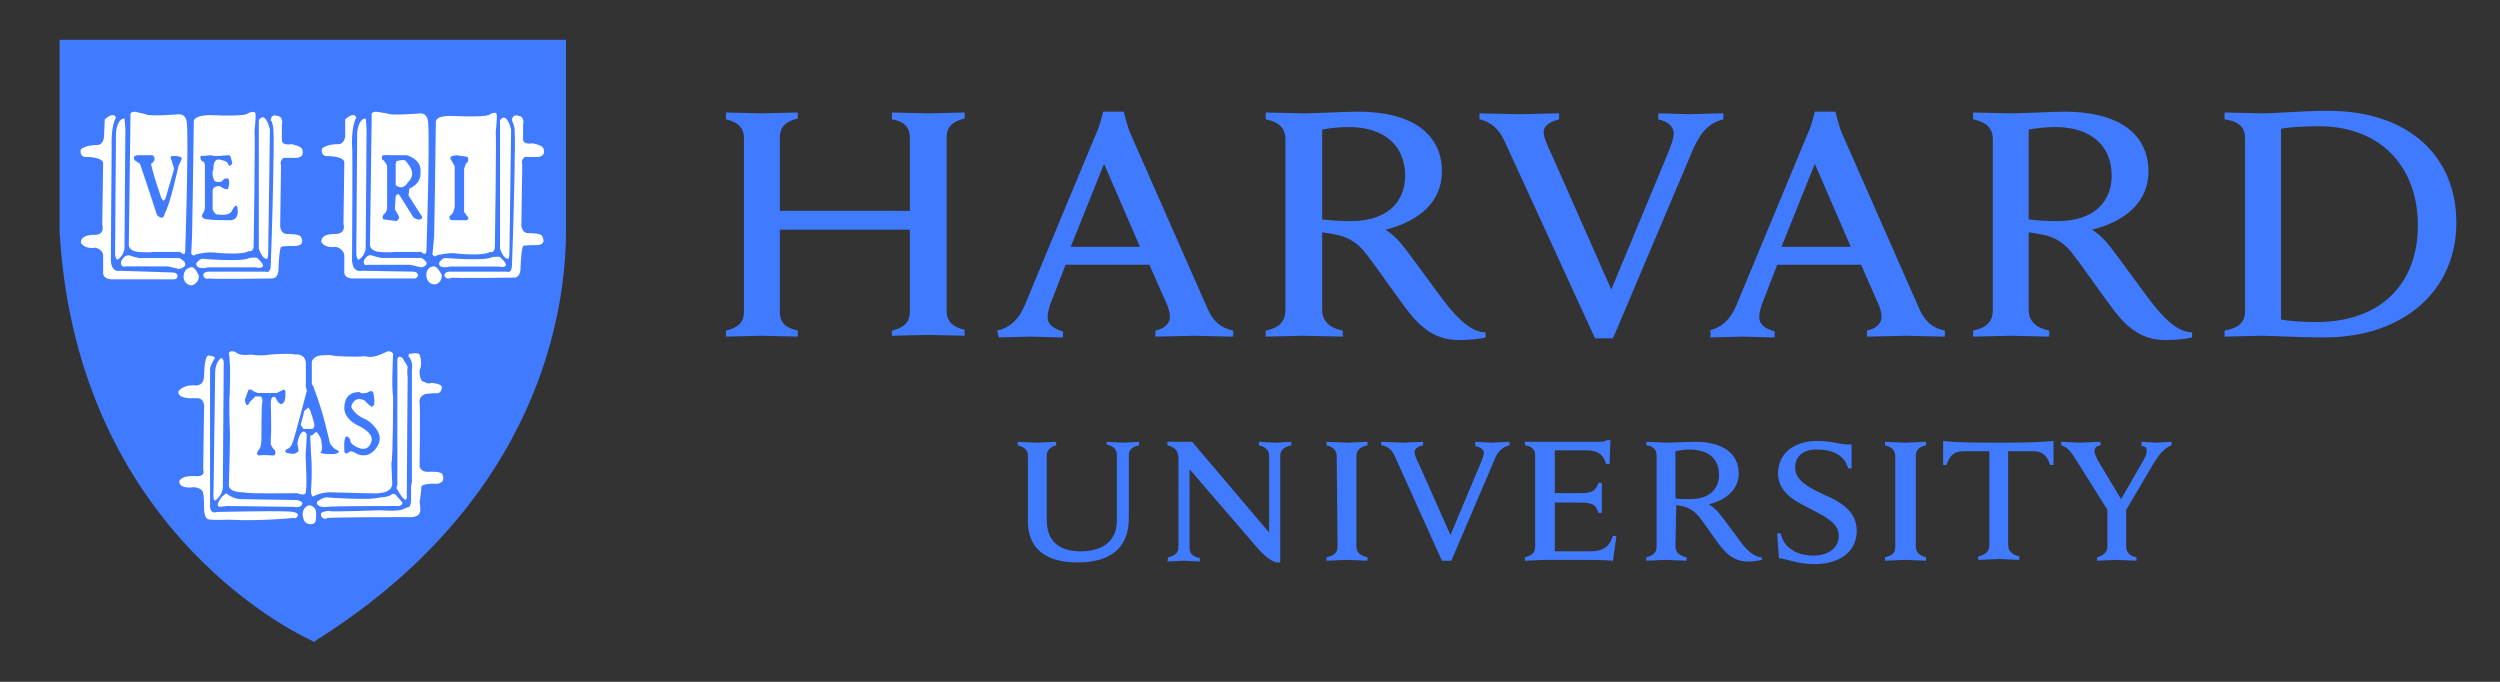 <svg width="110" height="30" viewBox="0 0 110 30" fill="none" xmlns="http://www.w3.org/2000/svg">
<rect x="0" y="0" width="110" height="30" fill="#333333" stroke="none"/>
<path d="M45.228 20.042C45.228 19.817 45.078 19.666 44.776 19.591V19.44C44.927 19.44 45.492 19.478 45.642 19.478C45.755 19.478 46.32 19.44 46.47 19.44V19.591C46.207 19.666 46.056 19.817 46.056 20.042V22.865C46.056 23.768 46.545 24.258 47.562 24.258C48.465 24.258 49.142 23.844 49.142 22.903V20.005C49.142 19.779 48.992 19.628 48.691 19.553V19.44C48.803 19.44 49.255 19.478 49.406 19.478C49.556 19.478 50.008 19.44 50.121 19.44V19.591C49.782 19.666 49.669 19.817 49.669 20.042V22.79C49.669 24.032 48.954 24.747 47.411 24.747C45.981 24.747 45.228 24.107 45.228 22.94L45.228 20.042ZM51.4 24.521C51.739 24.446 51.852 24.295 51.852 24.069V20.155C51.852 19.817 51.664 19.666 51.363 19.591V19.44H52.454L55.841 23.43V20.042C55.841 19.816 55.691 19.666 55.39 19.591V19.44C55.503 19.44 55.954 19.478 56.105 19.478C56.255 19.478 56.707 19.44 56.82 19.44V19.591C56.481 19.666 56.331 19.816 56.331 20.042V24.747H56.142C56.029 24.709 55.766 24.596 55.39 24.182L52.341 20.644V24.107C52.341 24.333 52.454 24.483 52.793 24.558V24.709C52.68 24.709 52.228 24.671 52.078 24.671C51.927 24.671 51.476 24.709 51.363 24.709L51.4 24.521ZM78.197 23.467H78.347C78.422 23.768 78.573 24.032 78.837 24.182C79.062 24.37 79.476 24.446 79.777 24.446C80.455 24.446 80.906 24.107 80.906 23.58C80.906 23.015 80.342 22.752 79.702 22.413C79.213 22.15 78.234 21.773 78.234 20.833C78.234 19.967 78.912 19.402 79.966 19.402C80.681 19.402 80.982 19.591 81.471 19.553V20.607H81.32C81.132 19.967 80.568 19.779 79.928 19.779C79.213 19.779 78.987 20.193 78.987 20.569C78.987 21.134 79.552 21.435 80.191 21.736C80.906 22.037 81.697 22.451 81.697 23.354C81.697 24.22 81.019 24.822 79.815 24.822C79.1 24.822 78.648 24.596 78.272 24.558L78.197 23.467ZM92.762 22.489L91.369 20.268C91.143 19.892 90.955 19.666 90.692 19.591V19.44C90.88 19.44 91.407 19.478 91.52 19.478C91.67 19.478 92.197 19.44 92.423 19.44V19.591C92.235 19.628 92.159 19.703 92.159 19.854C92.159 19.967 92.235 20.117 92.31 20.268C92.385 20.381 93.326 21.962 93.326 21.962L94.305 20.268C94.418 20.08 94.455 19.929 94.455 19.816C94.455 19.703 94.38 19.628 94.229 19.628V19.44C94.38 19.44 94.756 19.478 94.869 19.478C94.982 19.478 95.396 19.44 95.547 19.44V19.591C95.17 19.741 94.945 20.08 94.719 20.456L93.477 22.564M93.552 22.3V24.069C93.552 24.258 93.703 24.483 94.004 24.521V24.671C93.853 24.671 93.288 24.634 93.138 24.634C92.987 24.634 92.46 24.671 92.272 24.671V24.521C92.573 24.446 92.724 24.258 92.724 24.069V22.376M67.095 19.44H70.332C70.445 19.44 70.595 19.44 70.708 19.365H70.859L70.821 20.419H70.67C70.557 20.08 70.407 19.816 69.805 19.816H68.412V21.698H69.504C69.654 21.698 69.842 21.698 69.918 21.661C70.143 21.623 70.256 21.472 70.332 21.247H70.482V22.564H70.332C70.256 22.338 70.181 22.188 69.918 22.15C69.842 22.112 69.654 22.112 69.504 22.112H68.412V24.258H69.955C70.633 24.258 70.821 23.994 70.971 23.58H71.122L70.971 24.672C70.482 24.634 70.181 24.634 69.617 24.634H67.998C67.848 24.634 67.283 24.672 67.095 24.672V24.521C67.396 24.446 67.547 24.333 67.547 24.032V20.042C67.547 19.779 67.396 19.628 67.095 19.591L67.095 19.44ZM58.815 20.08C58.815 19.816 58.664 19.666 58.363 19.591V19.44C58.552 19.44 59.078 19.478 59.267 19.478C59.417 19.478 59.982 19.44 60.17 19.44V19.591C59.869 19.666 59.681 19.779 59.681 20.08V24.032C59.681 24.295 59.831 24.445 60.17 24.521V24.671C59.982 24.671 59.455 24.634 59.267 24.634C59.116 24.634 58.552 24.671 58.363 24.671V24.521C58.702 24.445 58.853 24.333 58.853 24.032L58.815 20.08ZM83.391 20.08C83.391 19.816 83.241 19.666 82.94 19.591V19.44C83.128 19.44 83.692 19.478 83.843 19.478C83.994 19.478 84.558 19.44 84.746 19.44V19.591C84.445 19.666 84.295 19.779 84.295 20.08V24.032C84.295 24.295 84.445 24.445 84.746 24.521V24.671C84.558 24.671 84.031 24.634 83.843 24.634C83.692 24.634 83.128 24.671 82.94 24.671V24.521C83.278 24.445 83.391 24.333 83.391 24.032V20.08ZM87.908 19.478C86.139 19.478 85.838 19.44 85.499 19.402V20.456H85.649C85.8 19.967 86.063 19.854 86.402 19.854H87.531V23.994C87.531 24.257 87.381 24.408 87.042 24.483V24.634C87.23 24.634 87.795 24.596 87.945 24.596C88.096 24.596 88.66 24.634 88.848 24.634V24.483C88.547 24.408 88.359 24.257 88.359 23.994V19.854H89.451C89.789 19.854 90.053 19.967 90.203 20.456H90.354V19.402C89.94 19.44 89.677 19.478 87.908 19.478ZM73.719 24.032C73.719 24.295 73.87 24.445 74.208 24.521V24.671C74.02 24.671 73.456 24.634 73.305 24.634C73.154 24.634 72.628 24.671 72.439 24.671V24.521C72.74 24.445 72.891 24.333 72.891 24.032V20.042C72.891 19.779 72.74 19.628 72.439 19.591V19.44C72.628 19.44 73.154 19.478 73.305 19.478C73.569 19.478 74.284 19.44 74.585 19.44C75.827 19.44 76.504 19.967 76.504 20.833C76.504 21.51 75.977 21.999 75.187 22.188C75.187 22.188 75.375 22.3 75.563 22.488C75.789 22.752 76.391 23.58 76.617 23.881C76.843 24.182 77.182 24.521 77.52 24.521V24.634C77.37 24.671 77.106 24.709 76.918 24.709C76.504 24.709 76.165 24.558 75.827 24.182C75.526 23.843 75.074 23.128 74.773 22.752C74.585 22.526 74.359 22.338 73.983 22.263C73.907 22.263 73.832 22.225 73.757 22.225L73.719 24.032ZM73.719 21.924C73.87 21.962 74.133 21.962 74.359 21.962C75.337 21.962 75.638 21.397 75.638 20.908C75.638 20.193 75.187 19.779 74.321 19.779C74.133 19.779 73.907 19.816 73.719 19.854V21.924ZM61.375 20.08C61.262 19.816 61.074 19.628 60.773 19.59V19.44C60.961 19.44 61.6 19.477 61.751 19.477C61.864 19.477 62.428 19.44 62.617 19.44V19.59C62.466 19.628 62.24 19.703 62.24 19.892C62.24 20.004 62.316 20.193 62.466 20.494L63.821 23.542L65.101 20.494C65.213 20.23 65.289 20.042 65.289 19.929C65.289 19.779 65.138 19.666 64.912 19.628V19.44C65.063 19.44 65.477 19.477 65.627 19.477C65.74 19.477 66.23 19.44 66.418 19.44V19.59C66.117 19.666 65.891 19.854 65.74 20.268L63.859 24.671H63.445L61.375 20.08ZM66.192 6.192C65.966 5.703 65.627 5.364 65.1 5.251V4.988C65.439 4.988 66.606 5.026 66.869 5.026C67.095 5.026 68.224 4.988 68.601 4.988V5.251C68.299 5.327 67.923 5.477 67.923 5.816C67.923 6.042 68.074 6.38 68.337 6.945L70.897 12.741L73.305 6.945C73.493 6.493 73.644 6.117 73.644 5.853C73.644 5.552 73.343 5.327 72.966 5.251V4.988C73.305 4.988 74.058 5.026 74.321 5.026C74.547 5.026 75.45 4.988 75.827 4.988V5.251C75.225 5.402 74.848 5.778 74.51 6.531L70.972 14.886H70.181L66.192 6.192ZM31.943 14.547C32.395 14.434 32.733 14.246 32.733 13.719V6.079C32.733 5.59 32.432 5.364 31.943 5.251V4.95C32.169 4.95 33.222 4.988 33.486 4.988C33.787 4.988 34.878 4.95 35.104 4.95V5.214C34.653 5.327 34.314 5.515 34.314 6.042V9.278H40.035V6.079C40.035 5.552 39.733 5.327 39.244 5.251V4.95C39.47 4.95 40.561 4.988 40.862 4.988C41.126 4.988 42.18 4.95 42.443 4.95V5.214C41.992 5.327 41.653 5.515 41.653 6.042V13.682C41.653 14.171 41.954 14.397 42.443 14.51V14.773C42.217 14.773 41.126 14.736 40.862 14.736C40.561 14.736 39.508 14.773 39.244 14.773V14.547C39.696 14.434 40.035 14.246 40.035 13.719V10.106H34.314V13.719C34.314 14.246 34.615 14.434 35.104 14.547V14.811C34.878 14.811 33.749 14.773 33.486 14.773C33.222 14.773 32.206 14.811 31.943 14.811V14.547ZM97.881 14.547C98.483 14.434 98.784 14.209 98.784 13.682V6.079C98.784 5.552 98.446 5.327 97.881 5.251V4.95C98.22 4.95 99.274 4.988 99.575 4.988C100.064 4.988 101.381 4.875 102.435 4.875C105.935 4.875 108.08 6.832 108.08 9.805C108.08 12.703 105.86 14.848 102.247 14.848C101.193 14.848 99.989 14.773 99.499 14.773C99.198 14.773 98.22 14.811 97.881 14.811V14.547ZM100.365 14.058C100.741 14.133 101.381 14.171 101.908 14.171C104.844 14.171 106.387 12.402 106.387 9.918C106.387 7.359 104.768 5.553 102.021 5.553C101.456 5.553 100.741 5.59 100.365 5.666V14.058ZM58.176 13.644C58.176 14.133 58.515 14.434 59.079 14.547V14.811C58.74 14.811 57.687 14.773 57.348 14.773C57.084 14.773 56.031 14.811 55.692 14.811V14.547C56.257 14.434 56.558 14.171 56.558 13.644V6.117C56.558 5.665 56.294 5.364 55.692 5.251V4.95C56.031 4.95 57.047 4.988 57.348 4.988C57.837 4.988 59.192 4.913 59.757 4.913C62.128 4.913 63.445 5.891 63.445 7.547C63.445 8.864 62.467 9.73 60.961 10.107C60.961 10.107 61.3 10.295 61.639 10.709C62.053 11.198 63.219 12.854 63.671 13.418C64.123 13.983 64.725 14.623 65.365 14.623V14.849C65.063 14.924 64.574 14.961 64.198 14.961C63.407 14.961 62.768 14.66 62.128 13.908C61.601 13.268 60.66 11.875 60.133 11.198C59.794 10.746 59.38 10.408 58.628 10.295C58.477 10.257 58.327 10.257 58.176 10.219L58.176 13.644ZM58.176 9.655C58.477 9.692 58.966 9.73 59.418 9.73C61.262 9.73 61.827 8.676 61.827 7.735C61.827 6.418 60.923 5.59 59.343 5.59C59.004 5.59 58.515 5.628 58.176 5.703V9.655ZM89.263 13.644C89.263 14.133 89.602 14.434 90.166 14.547V14.811C89.828 14.811 88.774 14.773 88.473 14.773C88.209 14.773 87.156 14.811 86.817 14.811V14.547C87.382 14.434 87.683 14.171 87.683 13.644V6.117C87.683 5.665 87.419 5.364 86.817 5.251V4.95C87.156 4.95 88.172 4.988 88.473 4.988C88.962 4.988 90.317 4.913 90.844 4.913C93.215 4.913 94.532 5.891 94.532 7.547C94.532 8.864 93.554 9.73 92.048 10.107C92.048 10.107 92.387 10.295 92.726 10.709C93.14 11.198 94.306 12.854 94.758 13.418C95.21 13.983 95.812 14.623 96.452 14.623V14.849C96.151 14.924 95.661 14.961 95.285 14.961C94.495 14.961 93.855 14.66 93.215 13.908C92.688 13.268 91.747 11.875 91.22 11.198C90.882 10.746 90.468 10.408 89.715 10.295C89.564 10.257 89.414 10.257 89.263 10.219L89.263 13.644ZM89.263 9.655C89.564 9.692 90.054 9.73 90.505 9.73C92.349 9.73 92.914 8.676 92.914 7.735C92.914 6.418 92.011 5.59 90.43 5.59C90.091 5.59 89.602 5.628 89.263 5.703V9.655ZM43.874 14.547C44.514 14.397 44.853 13.983 45.078 13.456L48.24 5.854C48.391 5.552 48.541 4.913 48.541 4.913H49.444C49.444 4.913 49.595 5.552 49.745 5.891L53.095 13.494C53.321 14.021 53.584 14.397 54.262 14.547V14.811C53.885 14.811 52.794 14.773 52.531 14.773C52.267 14.773 51.213 14.811 50.837 14.811V14.547C51.326 14.434 51.477 14.171 51.477 13.945C51.477 13.757 51.401 13.494 51.288 13.268L50.573 11.649H46.885L46.245 13.305C46.17 13.494 46.095 13.757 46.095 13.945C46.095 14.209 46.245 14.434 46.772 14.585V14.848C46.433 14.848 45.568 14.811 45.38 14.811L43.95 14.848L43.874 14.547ZM50.159 10.859L48.578 7.208L47.111 10.859H50.159ZM75.186 14.547C75.826 14.397 76.165 13.983 76.391 13.456L79.552 5.854C79.703 5.552 79.853 4.913 79.853 4.913H80.757C80.757 4.913 80.907 5.552 81.058 5.891L84.407 13.494C84.633 14.021 84.897 14.397 85.574 14.547V14.811C85.198 14.811 84.106 14.773 83.843 14.773C83.579 14.773 82.526 14.811 82.149 14.811V14.547C82.638 14.434 82.789 14.171 82.789 13.945C82.789 13.757 82.714 13.494 82.601 13.268L81.886 11.649H78.197L77.558 13.305C77.482 13.494 77.407 13.757 77.407 13.945C77.407 14.209 77.558 14.434 78.085 14.585V14.848C77.746 14.848 76.88 14.811 76.692 14.811L75.262 14.848V14.547H75.186ZM81.434 10.859L79.853 7.208L78.385 10.859H81.434Z" fill="#407BFF"/>
<path d="M2.772 1.906H24.788V10.224C24.788 14.025 23.358 22.116 13.873 28.138C13.873 28.138 3.561 23.848 2.771 10.224L2.772 1.906Z" fill="#407BFF"/>
<path d="M10.008 15.025C9.952 15.023 9.905 15.05 9.866 15.084C9.791 15.149 9.745 15.239 9.743 15.244C9.659 15.362 9.482 15.391 9.322 15.387C9.161 15.382 9.023 15.345 9.023 15.345L9.015 15.343L9.006 15.346C8.775 15.423 8.672 15.521 8.63 15.606C8.609 15.648 8.604 15.686 8.604 15.714C8.604 15.735 8.607 15.745 8.608 15.751V16.613C8.6 16.661 8.578 16.69 8.547 16.71C8.516 16.731 8.475 16.742 8.433 16.747C8.35 16.755 8.269 16.738 8.269 16.738H8.269C7.979 16.68 7.781 16.748 7.657 16.832C7.535 16.915 7.487 17.011 7.485 17.014C7.361 17.182 7.443 17.417 7.443 17.417V17.418C7.451 17.44 7.46 17.46 7.471 17.479C7.471 17.479 7.472 17.483 7.472 17.483C7.585 17.784 8 17.784 8 17.784C8.15 17.897 8.413 17.821 8.413 17.821C8.491 17.821 8.536 17.853 8.563 17.894C8.577 17.949 8.571 18.005 8.571 18.005L8.57 18.012L8.571 18.017C8.574 18.027 8.579 18.08 8.582 18.151C8.584 18.223 8.585 18.317 8.586 18.426C8.588 18.645 8.587 18.922 8.585 19.195C8.58 19.741 8.571 20.267 8.571 20.267C8.571 20.451 8.535 20.559 8.535 20.559L8.533 20.564V20.569C8.533 20.578 8.53 20.583 8.52 20.591C8.51 20.599 8.492 20.608 8.468 20.614C8.42 20.627 8.351 20.632 8.282 20.632C8.143 20.632 8.003 20.614 8.003 20.614L8 20.613L7.996 20.614C7.604 20.653 7.483 21.005 7.481 21.008V21.009C7.45 21.082 7.453 21.156 7.474 21.223C7.484 21.256 7.5 21.288 7.517 21.319C7.587 21.489 7.774 21.623 7.774 21.623C7.774 21.698 8.489 21.735 8.489 21.735C8.532 21.746 8.562 21.777 8.584 21.813C8.586 21.82 8.589 21.826 8.591 21.833C8.608 21.899 8.608 21.961 8.608 21.961C8.603 21.981 8.601 22.004 8.599 22.036C8.598 22.073 8.597 22.118 8.598 22.168C8.6 22.27 8.605 22.393 8.613 22.514C8.627 22.754 8.646 22.98 8.646 22.98L8.646 22.981V22.983C8.65 23.007 8.662 23.027 8.677 23.046C8.677 23.046 8.677 23.052 8.677 23.052C8.715 23.278 9.43 23.203 9.43 23.203C9.43 23.203 11.936 23.145 12.614 23.156C12.71 23.158 12.77 23.161 12.779 23.166C12.854 23.166 13.043 23.128 13.043 23.128L13.306 23.316C13.412 23.399 13.521 23.422 13.622 23.416C13.642 23.415 13.662 23.412 13.682 23.408C13.875 23.373 14.021 23.241 14.021 23.241L14.398 23.166C14.473 23.166 17.522 23.128 17.522 23.128C17.785 23.203 17.898 23.09 17.898 23.09L18.387 23.053C18.406 23.053 18.423 23.051 18.44 23.048C18.559 23.026 18.621 22.931 18.653 22.837C18.662 22.819 18.672 22.8 18.679 22.781C18.719 22.672 18.718 22.564 18.718 22.564V21.927C18.725 21.877 18.736 21.837 18.749 21.802C18.818 21.681 18.914 21.66 18.914 21.66L19.365 21.585L19.591 21.472C19.678 21.451 19.724 21.39 19.75 21.316C19.757 21.306 19.764 21.296 19.769 21.285C19.801 21.218 19.81 21.141 19.81 21.068C19.81 20.921 19.771 20.786 19.771 20.786L19.77 20.783L19.769 20.78C19.687 20.616 19.497 20.548 19.333 20.519C19.169 20.49 19.024 20.5 19.024 20.5H19.023C18.842 20.518 18.774 20.466 18.743 20.416C18.711 20.365 18.718 20.31 18.718 20.31V20.308L18.756 17.975C18.771 17.888 18.797 17.818 18.822 17.761C18.851 17.705 18.876 17.671 18.876 17.671C18.989 17.709 19.365 17.595 19.365 17.595C19.581 17.574 19.672 17.441 19.711 17.331C19.714 17.325 19.719 17.319 19.722 17.312C19.772 17.208 19.772 17.112 19.772 17.109C19.792 16.962 19.689 16.84 19.587 16.757C19.485 16.674 19.378 16.626 19.378 16.626L19.372 16.623H18.843C18.829 16.62 18.817 16.613 18.804 16.596C18.792 16.579 18.779 16.555 18.77 16.524C18.753 16.463 18.744 16.382 18.742 16.301C18.737 16.139 18.756 15.981 18.756 15.981L18.756 15.979V15.676C18.756 15.53 18.652 15.427 18.554 15.363C18.455 15.299 18.358 15.27 18.358 15.27L18.354 15.269H17.683C17.667 15.244 17.651 15.219 17.625 15.203C17.592 15.181 17.553 15.165 17.517 15.153C17.443 15.128 17.375 15.119 17.375 15.119C17.252 15.08 17.07 15.081 17.07 15.081H17.06L17.052 15.086C16.818 15.248 16.407 15.316 16.056 15.339C15.705 15.363 15.416 15.345 15.416 15.345L14.235 15.268L14.225 15.278C14.228 15.274 14.221 15.28 14.209 15.284C14.197 15.288 14.179 15.293 14.159 15.298C14.12 15.306 14.07 15.314 14.021 15.321C13.923 15.335 13.829 15.345 13.829 15.345L13.81 15.346L13.804 15.365C13.771 15.463 13.673 15.496 13.673 15.496L13.569 15.531C13.5 15.473 13.393 15.428 13.291 15.398C13.184 15.365 13.095 15.347 13.091 15.346C13.09 15.346 13.089 15.345 13.088 15.345C13.085 15.343 13.081 15.342 13.078 15.342C13.072 15.34 13.066 15.339 13.058 15.339C13.043 15.337 13.023 15.337 12.999 15.336C12.95 15.336 12.883 15.338 12.805 15.34C12.647 15.345 12.441 15.356 12.236 15.367C11.827 15.391 11.424 15.419 11.423 15.419C10.956 15.438 10.641 15.363 10.443 15.285C10.245 15.207 10.166 15.128 10.166 15.128C10.117 15.06 10.062 15.027 10.008 15.025ZM10.005 15.087C10.039 15.088 10.077 15.107 10.12 15.168L10.121 15.169L10.122 15.171C10.122 15.171 10.214 15.261 10.42 15.342C10.627 15.424 10.951 15.5 11.425 15.481H11.427C11.427 15.481 11.831 15.453 12.24 15.429C12.445 15.418 12.65 15.407 12.807 15.402C12.885 15.399 12.952 15.398 12.999 15.398C13.022 15.399 13.041 15.399 13.053 15.4C13.058 15.401 13.062 15.402 13.064 15.402L13.066 15.403L13.075 15.406C13.075 15.406 13.168 15.424 13.274 15.456C13.381 15.489 13.502 15.538 13.549 15.585L13.562 15.598L13.693 15.555C13.693 15.555 13.773 15.508 13.827 15.426C13.785 15.528 13.682 15.563 13.682 15.563L13.57 15.639C13.457 15.526 13.08 15.451 13.08 15.451C13.043 15.413 11.424 15.525 11.424 15.525C10.483 15.563 10.145 15.225 10.145 15.225C9.956 14.961 9.768 15.337 9.768 15.337C9.58 15.601 9.015 15.451 9.015 15.451C8.807 15.52 8.714 15.605 8.671 15.677C8.674 15.664 8.678 15.65 8.686 15.634C8.719 15.568 8.807 15.48 9.022 15.407C9.034 15.41 9.16 15.444 9.321 15.448C9.49 15.453 9.69 15.426 9.794 15.28L9.795 15.279L9.797 15.276C9.797 15.276 9.842 15.185 9.906 15.13C9.938 15.102 9.973 15.085 10.005 15.087ZM17.078 15.143C17.092 15.143 17.262 15.146 17.361 15.178L17.364 15.179L17.367 15.18C17.367 15.18 17.431 15.189 17.498 15.212C17.532 15.223 17.566 15.237 17.593 15.254C17.597 15.257 17.599 15.26 17.603 15.263C17.513 15.207 17.371 15.187 17.371 15.187C17.258 15.149 17.07 15.149 17.07 15.149C16.58 15.488 15.414 15.413 15.414 15.413L14.247 15.337C14.21 15.374 13.846 15.411 13.838 15.412C13.839 15.41 13.841 15.408 13.843 15.405C13.848 15.405 13.934 15.396 14.031 15.382C14.081 15.375 14.132 15.367 14.174 15.358C14.194 15.353 14.213 15.348 14.229 15.343C14.237 15.34 14.244 15.335 14.251 15.331L15.412 15.406C15.412 15.406 15.706 15.425 16.061 15.401C16.412 15.378 16.823 15.315 17.078 15.143ZM17.668 15.331H18.344C18.346 15.331 18.4 15.352 18.463 15.384C18.399 15.353 18.349 15.337 18.349 15.337H17.672C17.671 15.335 17.669 15.333 17.668 15.331ZM18.475 15.391C18.491 15.4 18.505 15.404 18.521 15.415C18.526 15.418 18.53 15.422 18.535 15.425C18.514 15.412 18.494 15.401 18.475 15.391ZM18.743 16.612C18.748 16.619 18.751 16.627 18.756 16.633C18.775 16.659 18.801 16.678 18.833 16.685L18.836 16.685H19.358C19.362 16.687 19.456 16.731 19.549 16.806C19.614 16.859 19.672 16.925 19.698 16.998C19.63 16.89 19.506 16.807 19.43 16.763C19.392 16.742 19.365 16.73 19.365 16.73H18.839C18.793 16.721 18.763 16.675 18.743 16.612ZM8.621 16.727C8.526 16.906 8.263 16.843 8.263 16.843C7.698 16.73 7.51 17.107 7.51 17.107C7.505 17.113 7.502 17.121 7.498 17.128C7.506 17.1 7.518 17.073 7.536 17.049L7.539 17.045C7.539 17.045 7.582 16.958 7.693 16.882C7.804 16.807 7.982 16.743 8.257 16.798C8.257 16.798 8.345 16.817 8.441 16.807C8.489 16.802 8.54 16.791 8.583 16.762C8.597 16.752 8.609 16.74 8.621 16.727ZM18.695 20.453C18.741 20.522 18.84 20.581 19.029 20.562C19.029 20.562 19.168 20.553 19.323 20.581C19.479 20.608 19.645 20.672 19.714 20.808C19.714 20.808 19.718 20.827 19.72 20.833C19.543 20.573 19.027 20.606 19.027 20.606C18.781 20.631 18.713 20.528 18.695 20.453ZM8.568 20.63C8.567 20.632 8.564 20.644 8.564 20.644C8.564 20.663 8.555 20.678 8.54 20.691C8.525 20.703 8.502 20.712 8.476 20.719C8.317 20.762 8 20.719 8 20.719C7.727 20.747 7.594 20.93 7.54 21.03C7.54 21.03 7.645 20.712 8.003 20.675C8.009 20.676 8.142 20.694 8.283 20.694C8.355 20.694 8.426 20.689 8.484 20.674C8.513 20.666 8.539 20.656 8.56 20.639C8.563 20.637 8.565 20.633 8.568 20.63ZM11.19 4.578L11.179 4.588C10.592 5.065 9.738 4.845 9.738 4.845L9.734 4.844H9.731C8.902 4.844 8.635 4.882 8.635 4.882L8.623 4.884L8.616 4.893C8.53 4.996 8.425 4.994 8.333 4.968C8.243 4.942 8.174 4.892 8.171 4.889C8.154 4.864 8.127 4.85 8.097 4.84C8.064 4.828 8.026 4.821 7.989 4.816C7.916 4.807 7.849 4.806 7.849 4.806H7.848L7.847 4.807C7.021 4.863 6.506 4.816 6.199 4.755C6.045 4.725 5.944 4.691 5.881 4.666C5.819 4.64 5.797 4.624 5.797 4.624L5.8 4.628C5.788 4.616 5.777 4.611 5.763 4.607C5.749 4.603 5.733 4.599 5.715 4.597C5.68 4.591 5.638 4.588 5.598 4.586C5.516 4.581 5.44 4.58 5.44 4.58H5.421L5.412 4.597C5.38 4.663 5.278 4.8 5.27 4.811C5.266 4.812 5.256 4.815 5.237 4.817C5.216 4.819 5.188 4.821 5.157 4.822C5.095 4.824 5.018 4.823 4.943 4.821C4.793 4.816 4.652 4.807 4.652 4.807L4.651 4.806H4.65C4.493 4.806 4.399 4.857 4.346 4.91C4.293 4.963 4.281 5.019 4.281 5.019L4.28 5.022L4.243 5.741V5.743C4.261 5.967 4.239 6.057 4.224 6.082C4.216 6.094 4.216 6.091 4.216 6.091L4.19 6.074L4.172 6.1C4.162 6.115 4.125 6.135 4.072 6.146C4.018 6.158 3.952 6.164 3.887 6.166C3.757 6.171 3.636 6.162 3.636 6.162L3.633 6.161L3.63 6.162C3.528 6.172 3.452 6.222 3.398 6.289C3.345 6.356 3.313 6.439 3.293 6.519C3.254 6.68 3.264 6.834 3.264 6.834V6.838C3.285 6.94 3.343 7.012 3.416 7.058C3.489 7.104 3.576 7.126 3.658 7.136C3.82 7.155 3.961 7.128 3.969 7.126H3.97C4.17 7.145 4.243 7.207 4.27 7.256C4.297 7.306 4.282 7.35 4.282 7.35L4.28 7.354V7.359C4.28 7.437 4.29 8.056 4.299 8.658C4.309 9.258 4.318 9.835 4.318 9.839C4.309 9.92 4.287 9.971 4.262 10.002C4.237 10.033 4.208 10.047 4.178 10.053C4.119 10.064 4.06 10.041 4.06 10.041L4.054 10.038H4.048C3.627 10.038 3.433 10.185 3.353 10.336C3.272 10.487 3.302 10.636 3.303 10.637C3.323 10.911 3.495 11.037 3.658 11.086C3.82 11.135 3.976 11.115 3.976 11.115L3.972 11.116C4.174 11.116 4.256 11.169 4.291 11.216C4.326 11.263 4.318 11.306 4.318 11.306L4.317 11.315L4.321 11.325C4.32 11.322 4.326 11.344 4.327 11.373C4.329 11.401 4.33 11.439 4.329 11.483C4.327 11.57 4.321 11.681 4.314 11.789C4.3 12.005 4.281 12.211 4.281 12.211V12.215L4.282 12.22C4.321 12.436 4.446 12.525 4.559 12.55C4.663 12.574 4.749 12.55 4.762 12.546H4.764L7.768 12.622C8.197 12.934 8.474 12.943 8.64 12.857C8.799 12.776 8.84 12.63 8.846 12.613L8.898 12.621C8.932 12.626 8.997 12.629 9.093 12.632C9.19 12.634 9.314 12.636 9.458 12.637C9.745 12.639 10.107 12.638 10.465 12.636C10.823 12.633 11.176 12.63 11.444 12.627C11.711 12.624 11.894 12.622 11.912 12.622H11.914C12.037 12.649 12.134 12.643 12.208 12.614C12.284 12.585 12.335 12.534 12.368 12.48C12.434 12.373 12.434 12.255 12.434 12.253V12.252L12.472 11.355C12.487 11.296 12.551 11.253 12.617 11.226C12.681 11.201 12.739 11.193 12.744 11.192C13.162 11.247 13.366 11.1 13.456 10.935C13.546 10.771 13.526 10.595 13.526 10.594V10.593C13.506 10.319 13.344 10.184 13.191 10.125C13.038 10.065 12.891 10.076 12.891 10.076L12.893 10.075C12.694 10.075 12.602 10.006 12.556 9.939C12.51 9.872 12.509 9.807 12.509 9.806V9.806C12.52 9.74 12.526 9.578 12.531 9.358C12.537 9.135 12.54 8.86 12.542 8.592C12.547 8.056 12.548 7.547 12.548 7.547C12.548 7.501 12.574 7.427 12.601 7.367C12.625 7.315 12.643 7.285 12.649 7.276C12.881 7.299 13.058 7.285 13.182 7.241C13.312 7.195 13.391 7.119 13.437 7.04C13.528 6.884 13.487 6.72 13.486 6.716C13.503 6.575 13.482 6.468 13.433 6.393C13.382 6.317 13.306 6.275 13.231 6.252C13.085 6.209 12.94 6.235 12.931 6.237C12.673 6.237 12.585 6.165 12.553 6.103C12.522 6.04 12.545 5.977 12.545 5.977L12.546 5.974L12.547 5.971C12.604 5.61 12.585 5.362 12.551 5.202C12.518 5.043 12.466 4.97 12.466 4.97L12.463 4.966L12.458 4.962C12.419 4.936 12.364 4.926 12.297 4.919C12.23 4.912 12.152 4.91 12.079 4.91C11.931 4.91 11.799 4.919 11.799 4.919L11.79 4.92L11.783 4.925C11.756 4.945 11.727 4.943 11.687 4.923C11.647 4.903 11.601 4.864 11.56 4.821C11.478 4.734 11.413 4.632 11.413 4.632L11.406 4.621L11.19 4.578ZM21.841 4.578L21.83 4.588C21.243 5.065 20.389 4.845 20.389 4.845L20.386 4.844H20.381C19.59 4.844 19.323 4.882 19.323 4.882L19.312 4.884L19.304 4.893C19.219 4.996 19.114 4.994 19.021 4.968C18.933 4.942 18.866 4.894 18.86 4.89C18.843 4.864 18.816 4.85 18.786 4.84C18.753 4.828 18.715 4.821 18.678 4.816C18.605 4.807 18.538 4.806 18.538 4.806H18.536L18.535 4.807C17.709 4.863 17.195 4.816 16.887 4.755C16.734 4.725 16.633 4.691 16.57 4.666C16.507 4.64 16.485 4.624 16.485 4.624L16.489 4.628C16.477 4.616 16.465 4.611 16.451 4.607C16.437 4.603 16.421 4.599 16.404 4.597C16.369 4.591 16.326 4.588 16.285 4.586C16.204 4.581 16.129 4.58 16.129 4.58H16.11L16.101 4.597C16.068 4.663 15.966 4.802 15.958 4.811C15.953 4.813 15.943 4.815 15.925 4.817C15.904 4.819 15.877 4.821 15.846 4.822C15.783 4.824 15.706 4.823 15.631 4.821C15.481 4.816 15.34 4.807 15.34 4.807L15.339 4.806H15.339C15.164 4.806 15.061 4.856 15.003 4.908C14.945 4.961 14.931 5.019 14.931 5.019V5.781C14.95 5.985 14.927 6.066 14.913 6.085C14.906 6.095 14.907 6.091 14.906 6.091C14.905 6.091 14.903 6.091 14.903 6.091L14.878 6.074L14.861 6.1C14.851 6.115 14.813 6.135 14.76 6.146C14.707 6.158 14.64 6.164 14.575 6.166C14.445 6.171 14.324 6.162 14.324 6.162L14.322 6.161L14.319 6.162C14.208 6.172 14.125 6.221 14.066 6.287C14.006 6.354 13.971 6.438 13.949 6.518C13.905 6.679 13.915 6.834 13.915 6.834V6.836L13.915 6.838C13.936 6.94 13.994 7.012 14.067 7.058C14.14 7.104 14.226 7.126 14.309 7.136C14.47 7.155 14.612 7.128 14.62 7.126H14.621C14.822 7.145 14.894 7.206 14.92 7.256C14.947 7.306 14.933 7.35 14.933 7.35L14.932 7.35V7.352C14.925 7.38 14.923 7.429 14.92 7.508C14.918 7.586 14.916 7.69 14.915 7.81C14.913 8.051 14.914 8.357 14.917 8.658C14.921 9.258 14.931 9.835 14.931 9.839C14.922 9.92 14.9 9.97 14.875 10.002C14.85 10.033 14.821 10.046 14.791 10.052C14.732 10.064 14.673 10.041 14.673 10.041L14.668 10.038H14.661C14.24 10.038 14.046 10.185 13.966 10.336C13.885 10.487 13.915 10.636 13.915 10.637C13.936 10.911 14.108 11.037 14.271 11.086C14.433 11.135 14.589 11.115 14.589 11.115L14.586 11.116C14.768 11.116 14.85 11.169 14.891 11.217C14.931 11.266 14.931 11.311 14.931 11.311V11.318L14.934 11.325C14.933 11.322 14.939 11.344 14.94 11.373C14.942 11.401 14.942 11.439 14.941 11.483C14.939 11.57 14.933 11.681 14.926 11.789C14.912 12.004 14.894 12.211 14.894 12.211L14.893 12.215L14.894 12.219C14.933 12.436 15.059 12.524 15.172 12.55C15.276 12.574 15.362 12.55 15.375 12.546H15.377L18.381 12.622C18.81 12.934 19.086 12.944 19.252 12.858C19.412 12.776 19.463 12.619 19.468 12.604L19.469 12.604C19.482 12.578 19.511 12.566 19.526 12.566C19.533 12.566 19.532 12.567 19.531 12.565C19.529 12.562 19.532 12.564 19.526 12.577L19.507 12.615L19.548 12.621C19.582 12.627 19.648 12.63 19.744 12.632C19.84 12.635 19.965 12.637 20.108 12.638C20.396 12.639 20.758 12.638 21.115 12.636C21.473 12.634 21.826 12.63 22.094 12.627C22.362 12.624 22.548 12.622 22.564 12.622C22.697 12.649 22.797 12.643 22.874 12.614C22.951 12.585 23.002 12.533 23.033 12.479C23.095 12.37 23.084 12.249 23.084 12.249L23.085 12.253L23.122 11.355C23.137 11.296 23.201 11.253 23.267 11.226C23.332 11.2 23.391 11.193 23.394 11.192C23.812 11.248 24.017 11.1 24.106 10.935C24.196 10.771 24.176 10.596 24.175 10.594V10.593C24.156 10.319 23.994 10.184 23.841 10.124C23.688 10.065 23.54 10.076 23.54 10.076L23.543 10.075C23.324 10.075 23.235 10.005 23.194 9.939C23.152 9.873 23.16 9.809 23.16 9.809V9.805C23.16 9.583 23.198 7.548 23.198 7.548V7.547C23.198 7.501 23.224 7.427 23.252 7.367C23.276 7.315 23.294 7.285 23.3 7.275C23.532 7.299 23.709 7.285 23.833 7.241C23.962 7.194 24.042 7.119 24.088 7.04C24.179 6.884 24.138 6.72 24.137 6.716C24.154 6.574 24.133 6.468 24.083 6.393C24.032 6.317 23.957 6.275 23.881 6.252C23.735 6.208 23.589 6.235 23.581 6.237C23.323 6.237 23.236 6.165 23.204 6.103C23.173 6.04 23.196 5.977 23.196 5.977L23.198 5.971C23.255 5.61 23.236 5.362 23.202 5.202C23.169 5.043 23.117 4.97 23.117 4.97L23.113 4.965L23.109 4.962C23.07 4.936 23.015 4.926 22.948 4.919C22.881 4.912 22.803 4.91 22.73 4.91C22.582 4.91 22.45 4.919 22.45 4.919L22.441 4.92L22.433 4.925C22.406 4.945 22.378 4.943 22.338 4.923C22.298 4.903 22.252 4.864 22.211 4.821C22.129 4.734 22.064 4.632 22.064 4.632L22.057 4.621L21.841 4.578Z" fill="#407BFF"/>
<path d="M13.838 28.245L13.763 28.208C13.688 28.17 3.413 23.729 2.623 10.218V1.75H24.903V10.18C24.903 13.492 23.849 21.922 13.913 28.17L13.838 28.245ZM2.886 2.013V10.18C3.639 22.976 12.972 27.567 13.838 27.944C23.586 21.734 24.64 13.454 24.64 10.18V2.013H2.886Z" fill="#407BFF"/>
<path d="M5.93 4.914C5.93 4.914 5.704 4.914 5.742 5.065L5.667 10.785C5.667 10.785 5.666 11.049 6.08 11.086C6.08 11.086 6.607 11.124 6.72 11.086H7.925C7.925 11.086 8.15 11.312 8.15 11.048C8.15 11.048 8.301 6.42 8.225 5.441C8.225 5.441 8.225 5.027 7.886 5.027C7.886 5.027 6.532 5.14 6.419 5.027L5.93 4.914ZM11.154 4.923C11.104 4.918 11.024 4.933 10.897 4.989C10.897 4.989 10.936 5.14 9.242 5.065C9.204 5.065 8.564 5.064 8.527 5.328C8.527 5.328 8.489 8.038 8.489 8.113L8.451 10.371L8.414 11.161C8.414 11.161 8.526 11.312 8.602 11.199C8.602 11.199 9.166 11.049 9.543 11.124C9.543 11.124 10.672 11.236 10.936 11.048C10.936 11.048 11.124 11.123 11.161 10.86C11.161 10.86 11.236 5.855 11.199 5.779C11.199 5.779 11.274 5.064 11.236 4.989C11.236 4.989 11.237 4.93 11.154 4.923ZM4.949 5.063C4.875 5.066 4.768 5.112 4.612 5.253L4.575 6.006C4.575 6.006 4.575 6.42 4.199 6.382C4.199 6.382 3.784 6.382 3.558 6.57C3.558 6.57 3.446 6.946 3.86 6.908C3.86 6.908 4.5 6.909 4.538 7.172L4.499 9.882C4.499 9.882 4.65 10.334 4.161 10.334C4.161 10.334 3.558 10.296 3.558 10.672C3.558 10.672 3.672 10.973 4.199 10.898C4.199 10.898 4.575 10.973 4.538 11.312V11.989C4.538 11.989 4.499 12.253 4.876 12.29H7.661C7.661 12.29 7.811 12.29 7.811 12.14C7.811 12.14 7.812 11.989 7.586 11.989L5.29 11.914C5.29 11.914 4.913 12.027 4.876 11.463C4.876 11.463 4.912 6.63 4.913 6.417C4.913 6.417 4.914 6.42 4.914 6.42C4.914 6.42 4.913 6.402 4.913 6.4C4.913 6.398 4.914 6.345 4.914 6.344C4.913 6.342 4.913 6.342 4.912 6.341C4.908 6.156 4.908 5.501 5.102 5.177C5.102 5.177 5.072 5.06 4.949 5.063ZM12.076 5.077C11.914 5.091 11.914 5.29 11.914 5.29C11.989 5.366 12.027 5.629 12.027 5.629C12.064 6.231 12.027 6.909 12.027 7.549C11.989 9.694 11.914 11.651 11.914 11.651C11.914 12.065 11.688 11.952 11.688 11.952H9.204C8.94 11.952 8.941 12.102 8.941 12.102C8.978 12.328 9.204 12.253 9.204 12.253C9.43 12.291 11.914 12.253 11.914 12.253C12.29 12.291 12.253 11.801 12.253 11.801C12.29 10.935 12.365 10.86 12.365 10.86C12.441 10.822 12.855 10.822 12.855 10.822C13.532 10.86 13.231 10.409 13.231 10.409C13.156 10.296 12.704 10.296 12.704 10.296C12.29 10.333 12.328 9.882 12.328 9.882L12.365 7.285C12.29 7.059 12.479 6.947 12.479 6.947H12.892C13.457 6.984 13.306 6.608 13.306 6.608C13.306 6.42 12.817 6.344 12.817 6.344C12.366 6.419 12.403 6.156 12.403 6.156V5.516C12.478 5.102 12.215 5.102 12.215 5.102C12.158 5.081 12.113 5.074 12.076 5.077ZM11.544 5.161C11.496 5.168 11.443 5.206 11.387 5.29V10.936C11.387 10.936 11.537 11.425 11.763 11.387C11.763 11.387 11.801 11.275 11.801 11.086L11.877 5.704C11.877 5.704 11.752 5.133 11.544 5.161ZM5.478 5.215C5.14 5.215 5.102 5.855 5.102 5.855L5.064 11.199C5.101 11.462 5.177 11.425 5.177 11.425C5.516 11.199 5.478 10.823 5.478 10.823C5.478 10.823 5.516 5.742 5.516 5.667C5.516 5.592 5.478 5.215 5.478 5.215ZM5.635 11.234C5.619 11.235 5.601 11.238 5.582 11.243C5.507 11.264 5.414 11.329 5.336 11.486L5.334 11.489L5.334 11.492C5.334 11.492 5.311 11.562 5.328 11.63C5.337 11.665 5.359 11.701 5.399 11.72C5.438 11.738 5.489 11.739 5.556 11.721H7.393L7.886 11.835L7.893 11.833C7.893 11.833 7.928 11.825 7.972 11.809C8.015 11.793 8.068 11.769 8.107 11.73C8.126 11.711 8.143 11.687 8.15 11.658C8.157 11.63 8.153 11.597 8.138 11.565C8.108 11.501 8.037 11.436 7.903 11.359L7.895 11.355H6.122C6.119 11.354 6.039 11.337 5.947 11.314C5.853 11.29 5.746 11.259 5.718 11.245L5.717 11.245H5.716C5.716 11.245 5.683 11.232 5.635 11.234ZM11.227 11.333C11.121 11.328 10.973 11.35 10.973 11.35C10.672 11.538 8.903 11.387 8.903 11.387C8.79 11.387 8.639 11.575 8.639 11.575C8.602 11.914 9.166 11.763 9.129 11.763H11.236C11.575 11.839 11.575 11.688 11.575 11.688C11.575 11.576 11.312 11.35 11.312 11.35C11.293 11.34 11.262 11.335 11.227 11.333ZM8.442 11.755C8.433 11.756 8.423 11.759 8.414 11.763C8.414 11.763 8.075 11.764 8.075 12.216C8.075 12.216 8.112 12.554 8.451 12.554C8.451 12.554 8.752 12.479 8.752 12.14C8.752 12.14 8.587 11.743 8.442 11.755ZM16.543 4.914C16.543 4.914 16.317 4.914 16.355 5.065L16.279 10.785C16.279 10.785 16.279 11.049 16.693 11.086C16.693 11.086 17.221 11.124 17.334 11.086H18.538C18.538 11.086 18.763 11.312 18.763 11.011C18.763 11.011 18.914 6.382 18.839 5.403C18.839 5.403 18.839 4.989 18.5 4.989C18.5 4.989 17.145 5.102 17.032 4.989L16.543 4.914ZM21.752 4.96C21.708 4.962 21.643 4.979 21.549 5.027C21.549 5.027 21.586 5.178 19.892 5.102C19.855 5.102 19.177 5.064 19.177 5.365C19.177 5.365 19.14 8.075 19.14 8.15L19.102 10.409L19.027 11.199C19.027 11.199 19.14 11.349 19.215 11.236C19.215 11.236 19.78 11.086 20.156 11.161C20.156 11.161 21.285 11.275 21.549 11.086C21.549 11.086 21.736 11.162 21.774 10.898C21.774 10.898 21.849 5.893 21.812 5.817C21.812 5.817 21.887 5.102 21.85 5.027C21.85 5.027 21.85 4.956 21.752 4.96ZM15.525 5.063C15.451 5.066 15.343 5.112 15.188 5.253V5.967C15.188 5.967 15.188 6.381 14.812 6.344C14.812 6.344 14.398 6.344 14.172 6.532C14.172 6.532 14.059 6.908 14.473 6.871C14.473 6.871 15.113 6.871 15.15 7.135L15.113 9.844C15.113 9.844 15.264 10.296 14.737 10.296C14.737 10.296 14.135 10.258 14.135 10.634C14.135 10.634 14.247 10.935 14.774 10.86C14.774 10.86 15.15 10.936 15.15 11.275V11.952C15.15 11.952 15.113 12.215 15.452 12.253H18.236C18.236 12.253 18.387 12.253 18.387 12.102C18.387 12.102 18.387 11.952 18.161 11.952L15.903 11.914C15.903 11.914 15.527 12.027 15.489 11.463C15.489 11.463 15.527 6.419 15.489 6.344V6.419C15.489 6.419 15.452 5.554 15.677 5.177C15.677 5.177 15.648 5.06 15.525 5.063ZM22.689 5.077C22.527 5.091 22.527 5.29 22.527 5.29C22.565 5.366 22.64 5.629 22.64 5.629C22.678 6.231 22.64 6.909 22.64 7.549C22.602 9.694 22.527 11.651 22.527 11.651C22.527 12.065 22.301 11.952 22.301 11.952H19.817C19.554 11.952 19.553 12.102 19.553 12.102C19.591 12.328 19.855 12.253 19.855 12.215C20.081 12.253 22.564 12.215 22.564 12.215C22.941 12.253 22.903 11.763 22.903 11.763C22.941 10.898 23.016 10.822 23.016 10.822C23.092 10.785 23.505 10.785 23.505 10.785C24.145 10.823 23.844 10.371 23.844 10.371C23.769 10.258 23.317 10.258 23.317 10.258C22.903 10.296 22.941 9.844 22.941 9.844L22.979 7.247C22.904 7.021 23.091 6.908 23.091 6.908H23.505C24.07 6.946 23.92 6.57 23.92 6.57C23.92 6.382 23.43 6.306 23.43 6.306C22.979 6.382 23.016 6.118 23.016 6.118V5.516C23.092 5.102 22.828 5.102 22.828 5.102C22.772 5.081 22.726 5.074 22.689 5.077ZM22.157 5.175C22.109 5.179 22.056 5.213 22 5.29V10.936C22 10.936 22.15 11.425 22.376 11.387C22.376 11.387 22.415 11.275 22.415 11.086L22.489 5.704C22.489 5.704 22.365 5.158 22.157 5.175ZM16.091 5.215C15.753 5.215 15.715 5.855 15.715 5.855L15.678 11.199C15.715 11.462 15.79 11.425 15.79 11.425C16.129 11.199 16.091 10.823 16.091 10.823C16.091 10.823 16.129 5.742 16.129 5.667C16.129 5.592 16.091 5.215 16.091 5.215ZM16.307 11.228C16.241 11.226 16.12 11.256 16.016 11.463C16.016 11.463 15.941 11.726 16.205 11.651H18.048L18.538 11.764C18.538 11.764 19.065 11.651 18.538 11.35H16.769C16.769 11.35 16.43 11.274 16.355 11.236C16.355 11.236 16.337 11.229 16.307 11.228ZM21.86 11.295C21.765 11.297 21.662 11.312 21.662 11.312C21.361 11.5 19.592 11.35 19.592 11.35C19.479 11.35 19.328 11.538 19.328 11.538C19.253 11.877 19.817 11.726 19.817 11.726H21.925C22.264 11.801 22.264 11.651 22.264 11.651C22.264 11.538 22 11.312 22 11.312C21.972 11.298 21.918 11.294 21.86 11.295ZM19.093 11.718C19.084 11.719 19.074 11.721 19.065 11.726C19.065 11.726 18.726 11.726 18.763 12.177C18.763 12.177 18.801 12.516 19.14 12.516C19.14 12.516 19.441 12.479 19.441 12.102C19.441 12.102 19.242 11.706 19.093 11.718ZM13.495 19.027C13.495 19.027 13.495 19.441 13.457 19.855C13.419 20.081 13.532 21.135 13.457 21.662C13.457 21.662 13.457 21.85 13.081 21.7C13.081 21.7 10.785 21.737 10.747 21.662C10.747 21.662 10.107 21.7 10.07 21.361C10.07 21.361 10.145 18.914 10.107 18.839C10.107 18.839 10.07 17.522 10.107 17.371C10.107 17.371 10.145 16.129 10.107 15.979C10.107 15.979 10.107 15.678 10.07 15.565C10.07 15.565 10.07 15.377 10.371 15.49C10.371 15.49 10.484 15.678 11.048 15.602C11.048 15.602 11.462 15.678 11.876 15.602C11.876 15.602 12.78 15.527 13.005 15.602C13.005 15.602 13.382 15.527 13.457 15.941V17.033L13.57 17.409L13.683 17.334L13.72 17.07V15.904C13.72 15.904 13.796 15.678 14.097 15.64C14.097 15.64 14.549 15.602 14.624 15.64C14.699 15.678 15.678 15.715 15.941 15.678C16.204 15.64 16.242 15.866 17.07 15.452C17.07 15.452 17.296 15.452 17.296 15.602C17.296 15.602 17.221 17.108 17.296 17.409C17.296 17.409 17.296 20.194 17.221 20.382L17.258 21.285C17.258 21.285 17.296 21.662 16.656 21.7C16.656 21.7 17.032 21.737 14.586 21.662C14.586 21.662 14.21 21.624 13.758 21.85C13.758 21.85 13.683 21.812 13.683 21.587C13.683 21.587 13.758 20.759 13.683 19.931L13.645 19.027L13.495 19.027ZM17.446 21.474C17.446 21.474 17.672 21.888 17.747 21.925C17.747 21.925 17.936 22.151 17.898 21.737L17.936 16.581C17.936 16.581 17.898 16.393 17.936 16.13L17.71 15.753C17.71 15.753 17.484 15.565 17.484 15.866V21.323L17.446 21.474ZM9.957 21.7C9.957 21.7 10.22 21.963 10.634 21.963L13.043 22.001C13.043 22.001 13.306 22.038 13.306 22.151C13.306 22.151 13.269 22.377 12.93 22.302L9.995 22.264L9.656 22.302C9.656 22.302 9.43 22.264 9.769 21.85L9.957 21.7ZM9.43 15.791C9.43 15.791 9.204 16.167 9.242 16.28V22.226C9.242 22.226 9.204 22.64 9.543 22.527C9.543 22.527 12.667 22.452 12.893 22.527C12.893 22.527 13.194 22.565 13.081 22.716C13.081 22.716 13.081 22.829 12.893 22.791C12.893 22.791 11.425 22.942 10.07 22.866C10.07 22.866 9.167 22.904 9.129 22.829C9.129 22.829 8.978 22.791 8.978 22.302C8.978 22.302 8.978 21.812 8.941 21.737C8.941 21.737 8.978 21.474 8.527 21.436C8.527 21.436 7.887 21.549 7.887 21.173C7.887 21.173 7.962 20.909 8.602 20.947C8.602 20.947 9.054 21.022 8.941 20.646L8.978 18.011C8.978 18.011 9.054 17.56 8.715 17.522H8.339C8.339 17.522 7.812 17.522 7.849 17.221C7.849 17.221 8.038 16.92 8.564 16.957C8.564 16.957 8.941 17.033 8.978 16.581C8.978 16.581 8.978 15.678 9.167 15.64C9.129 15.64 9.581 15.678 9.43 15.791ZM9.731 15.753C9.731 15.753 9.844 15.753 9.844 15.979L9.806 21.361C9.806 21.361 9.844 21.699 9.543 21.963C9.543 21.963 9.392 22.151 9.392 21.85L9.468 16.355C9.468 16.355 9.468 15.941 9.731 15.753ZM13.946 22.076C13.946 22.076 14.247 21.85 14.398 21.888C14.398 21.888 16.016 22 16.506 21.925C16.995 21.85 16.694 21.888 16.694 21.888C16.694 21.888 17.108 21.888 17.258 21.737C17.258 21.737 17.371 21.699 17.446 21.812L17.71 22.113C17.71 22.113 17.71 22.302 17.409 22.264C17.409 22.264 14.511 22.264 14.398 22.302C14.435 22.302 13.909 22.377 13.946 22.076ZM14.134 22.565C14.134 22.565 14.36 22.452 14.511 22.49C14.661 22.527 16.731 22.452 16.731 22.452C16.731 22.452 17.635 22.527 17.785 22.377L18.011 22.302C18.011 22.302 18.086 22.189 18.086 22.038V21.398L18.124 21.21V16.28C18.124 16.28 18.199 15.904 17.973 15.678C17.973 15.678 17.973 15.527 18.049 15.565C18.124 15.602 18.086 15.565 18.086 15.565C18.086 15.565 18.387 15.49 18.463 15.602C18.463 15.602 18.613 16.017 18.463 16.28C18.463 16.28 18.425 16.807 18.688 16.807C18.688 16.807 18.801 16.92 18.989 16.845C18.989 16.845 19.441 16.882 19.441 17.033C19.441 17.033 19.441 17.371 19.14 17.296L18.726 17.334C18.726 17.334 18.425 17.409 18.462 17.71C18.5 18.049 18.462 20.495 18.462 20.495C18.462 20.495 18.462 20.796 18.914 20.759C18.914 20.759 19.479 20.721 19.479 20.909C19.479 20.909 19.629 21.248 19.215 21.286C19.215 21.286 18.462 21.248 18.538 21.474C18.538 21.474 18.5 21.963 18.462 22.076C18.462 22.076 18.538 22.49 18.462 22.565C18.462 22.565 18.425 22.791 17.936 22.753C17.936 22.753 14.887 22.753 14.398 22.791C14.36 22.866 14.059 22.828 14.134 22.565ZM13.607 22.227C13.607 22.227 13.909 22.264 13.909 22.565C13.909 22.866 13.909 23.017 13.758 23.054C13.57 23.092 13.382 23.017 13.344 22.791C13.269 22.565 13.344 22.302 13.607 22.227Z" fill="white"/>
<path d="M8.001 6.98L7.85 7.319C7.85 7.319 7.474 9.05 7.248 9.389C7.248 9.389 7.211 9.765 6.91 9.464C6.91 9.464 6.194 7.281 6.157 7.206L5.931 7.056C5.931 7.056 5.78 6.867 6.044 6.83H6.721C6.721 6.83 6.947 7.018 6.646 7.206C6.646 7.206 6.684 7.507 7.06 8.599C7.06 8.599 7.173 9.013 7.286 8.711L7.662 7.432L7.549 7.056C7.549 7.056 7.436 6.867 7.587 6.867C7.587 6.867 7.963 6.83 8.001 6.98ZM9.017 7.281V9.163L8.979 9.314C8.979 9.314 8.791 9.539 8.942 9.577C8.942 9.577 8.791 9.69 10.071 9.69C10.071 9.69 10.56 9.765 10.447 9.126C10.447 9.126 10.41 8.9 10.221 9.238C10.221 9.238 10.184 9.54 9.506 9.427C9.506 9.427 9.356 9.314 9.356 9.163V8.373C9.356 8.373 9.356 8.185 9.657 8.185C9.657 8.185 9.996 8.41 10.033 8.298C10.033 8.298 10.146 7.996 10.033 7.846C10.033 7.846 9.883 7.846 9.845 7.884C9.845 7.884 9.732 8.109 9.431 7.959C9.431 7.959 9.281 7.658 9.393 7.432C9.393 7.432 9.356 6.98 9.657 7.018C9.657 7.018 10.033 7.093 10.033 7.206C10.033 7.206 10.109 7.432 10.222 7.168L10.146 6.905C10.146 6.905 10.109 6.792 9.996 6.83C9.996 6.83 9.394 6.905 9.318 6.83L8.829 6.867C8.829 6.867 8.754 7.056 8.98 7.131C8.98 7.168 9.017 7.206 9.017 7.281ZM19.819 6.98C19.781 6.83 20.12 6.83 20.12 6.83L20.308 6.867C20.421 6.867 20.571 6.905 20.571 6.905C20.684 7.093 20.496 7.206 20.496 7.206L20.421 7.432V9.314C20.458 9.389 20.609 9.577 20.609 9.577C20.609 9.728 20.421 9.69 20.421 9.69H19.894C19.743 9.69 19.781 9.502 19.781 9.502C19.969 9.427 20.007 9.088 20.007 9.088V7.319L19.819 6.98ZM17.41 8.636L17.372 9.201L17.523 9.464C17.636 9.615 17.448 9.728 17.448 9.728L16.883 9.652C16.77 9.615 16.883 9.427 16.883 9.427C17.034 9.351 17.034 9.126 17.034 9.126V7.319C17.034 7.244 16.883 7.056 16.883 7.056C16.77 7.056 16.808 6.867 16.808 6.867C16.845 6.792 17.146 6.83 17.146 6.83H17.899C18.614 7.056 18.501 7.582 18.501 7.582C18.539 8.109 18.012 8.297 18.012 8.297L17.974 8.599L18.501 9.427C18.577 9.502 18.577 9.577 18.577 9.577C18.501 9.765 18.2 9.577 18.2 9.577L17.56 8.561C17.485 8.486 17.41 8.636 17.41 8.636ZM17.41 7.206V8.147C17.749 8.41 17.937 8.034 17.937 8.034C18.388 7.62 17.937 7.206 17.861 7.093C17.786 6.98 17.448 7.093 17.448 7.093L17.41 7.206ZM11.915 17.744C11.915 17.744 11.953 19.061 11.915 19.25V19.551C11.915 19.551 11.99 19.739 12.103 19.814C12.103 19.814 12.179 20.078 11.99 20.04C11.99 20.04 11.539 20.002 11.426 20.04C11.426 20.04 11.162 20.04 11.426 19.739C11.426 19.739 11.501 19.626 11.501 19.287C11.501 19.287 11.501 17.782 11.539 17.706C11.539 17.706 11.576 17.518 11.463 17.443H11.238L10.974 17.706C10.974 17.706 10.899 17.97 10.786 17.706V17.556L10.937 17.142H11.05C11.05 17.142 11.2 17.255 11.351 17.293H12.179L12.48 17.142C12.48 17.142 12.593 17.142 12.555 17.33C12.555 17.33 12.593 17.744 12.367 17.782C12.367 17.782 12.216 17.744 12.141 17.518C12.141 17.481 11.915 17.33 11.915 17.744ZM15.829 17.255C15.829 17.255 15.152 17.18 15.152 17.932C15.152 17.932 15.076 18.422 15.829 18.76C15.829 18.76 16.394 19.024 16.356 19.362C16.356 19.362 16.281 19.965 15.679 19.663C15.679 19.663 15.377 19.513 15.415 19.362C15.415 19.362 15.34 19.174 15.227 19.212C15.227 19.212 15.114 19.25 15.152 19.852C15.152 19.852 15.152 20.078 15.415 19.852L15.566 19.889C15.566 19.889 16.055 20.266 16.469 19.814C16.469 19.814 16.921 19.4 16.582 18.911C16.582 18.911 16.356 18.534 15.942 18.384C15.942 18.384 15.566 18.196 15.453 17.895C15.453 17.895 15.566 17.368 16.055 17.631C16.055 17.631 16.243 17.857 16.356 17.895C16.356 17.895 16.507 17.895 16.469 17.556L16.431 17.293C16.431 17.293 16.394 17.104 16.13 17.293C16.13 17.255 15.904 17.368 15.829 17.255ZM13.684 16.878C13.797 16.954 13.834 17.142 13.834 17.142C14.211 18.083 14.512 19.475 14.512 19.475C14.587 19.663 14.775 19.776 14.775 19.776C15.076 19.889 14.775 19.965 14.775 19.965C14.662 20.002 14.248 19.965 14.248 19.965C14.023 19.927 14.136 19.852 14.136 19.852C14.211 19.776 14.136 19.4 14.136 19.4C14.136 19.25 13.947 19.024 13.947 19.024C13.872 18.986 13.759 19.137 13.759 19.137C13.759 19.137 13.571 19.212 13.533 19.137C13.496 19.061 13.383 18.986 13.383 18.986C13.157 18.986 13.082 19.513 13.082 19.513C13.195 19.965 13.082 19.889 13.082 19.889C12.969 20.04 12.63 19.927 12.63 19.927C12.479 19.889 12.592 19.776 12.592 19.776C12.781 19.739 12.856 19.513 12.856 19.513C12.931 19.4 13.533 17.067 13.533 17.067C13.496 17.029 13.533 16.803 13.684 16.878ZM13.383 18.083C13.383 18.158 13.232 18.685 13.232 18.685L13.345 18.873H13.722C13.797 18.873 13.834 18.798 13.834 18.685C13.834 18.61 13.646 18.045 13.646 18.045L13.571 17.932L13.383 18.083Z" fill="#407BFF"/>
</svg>
